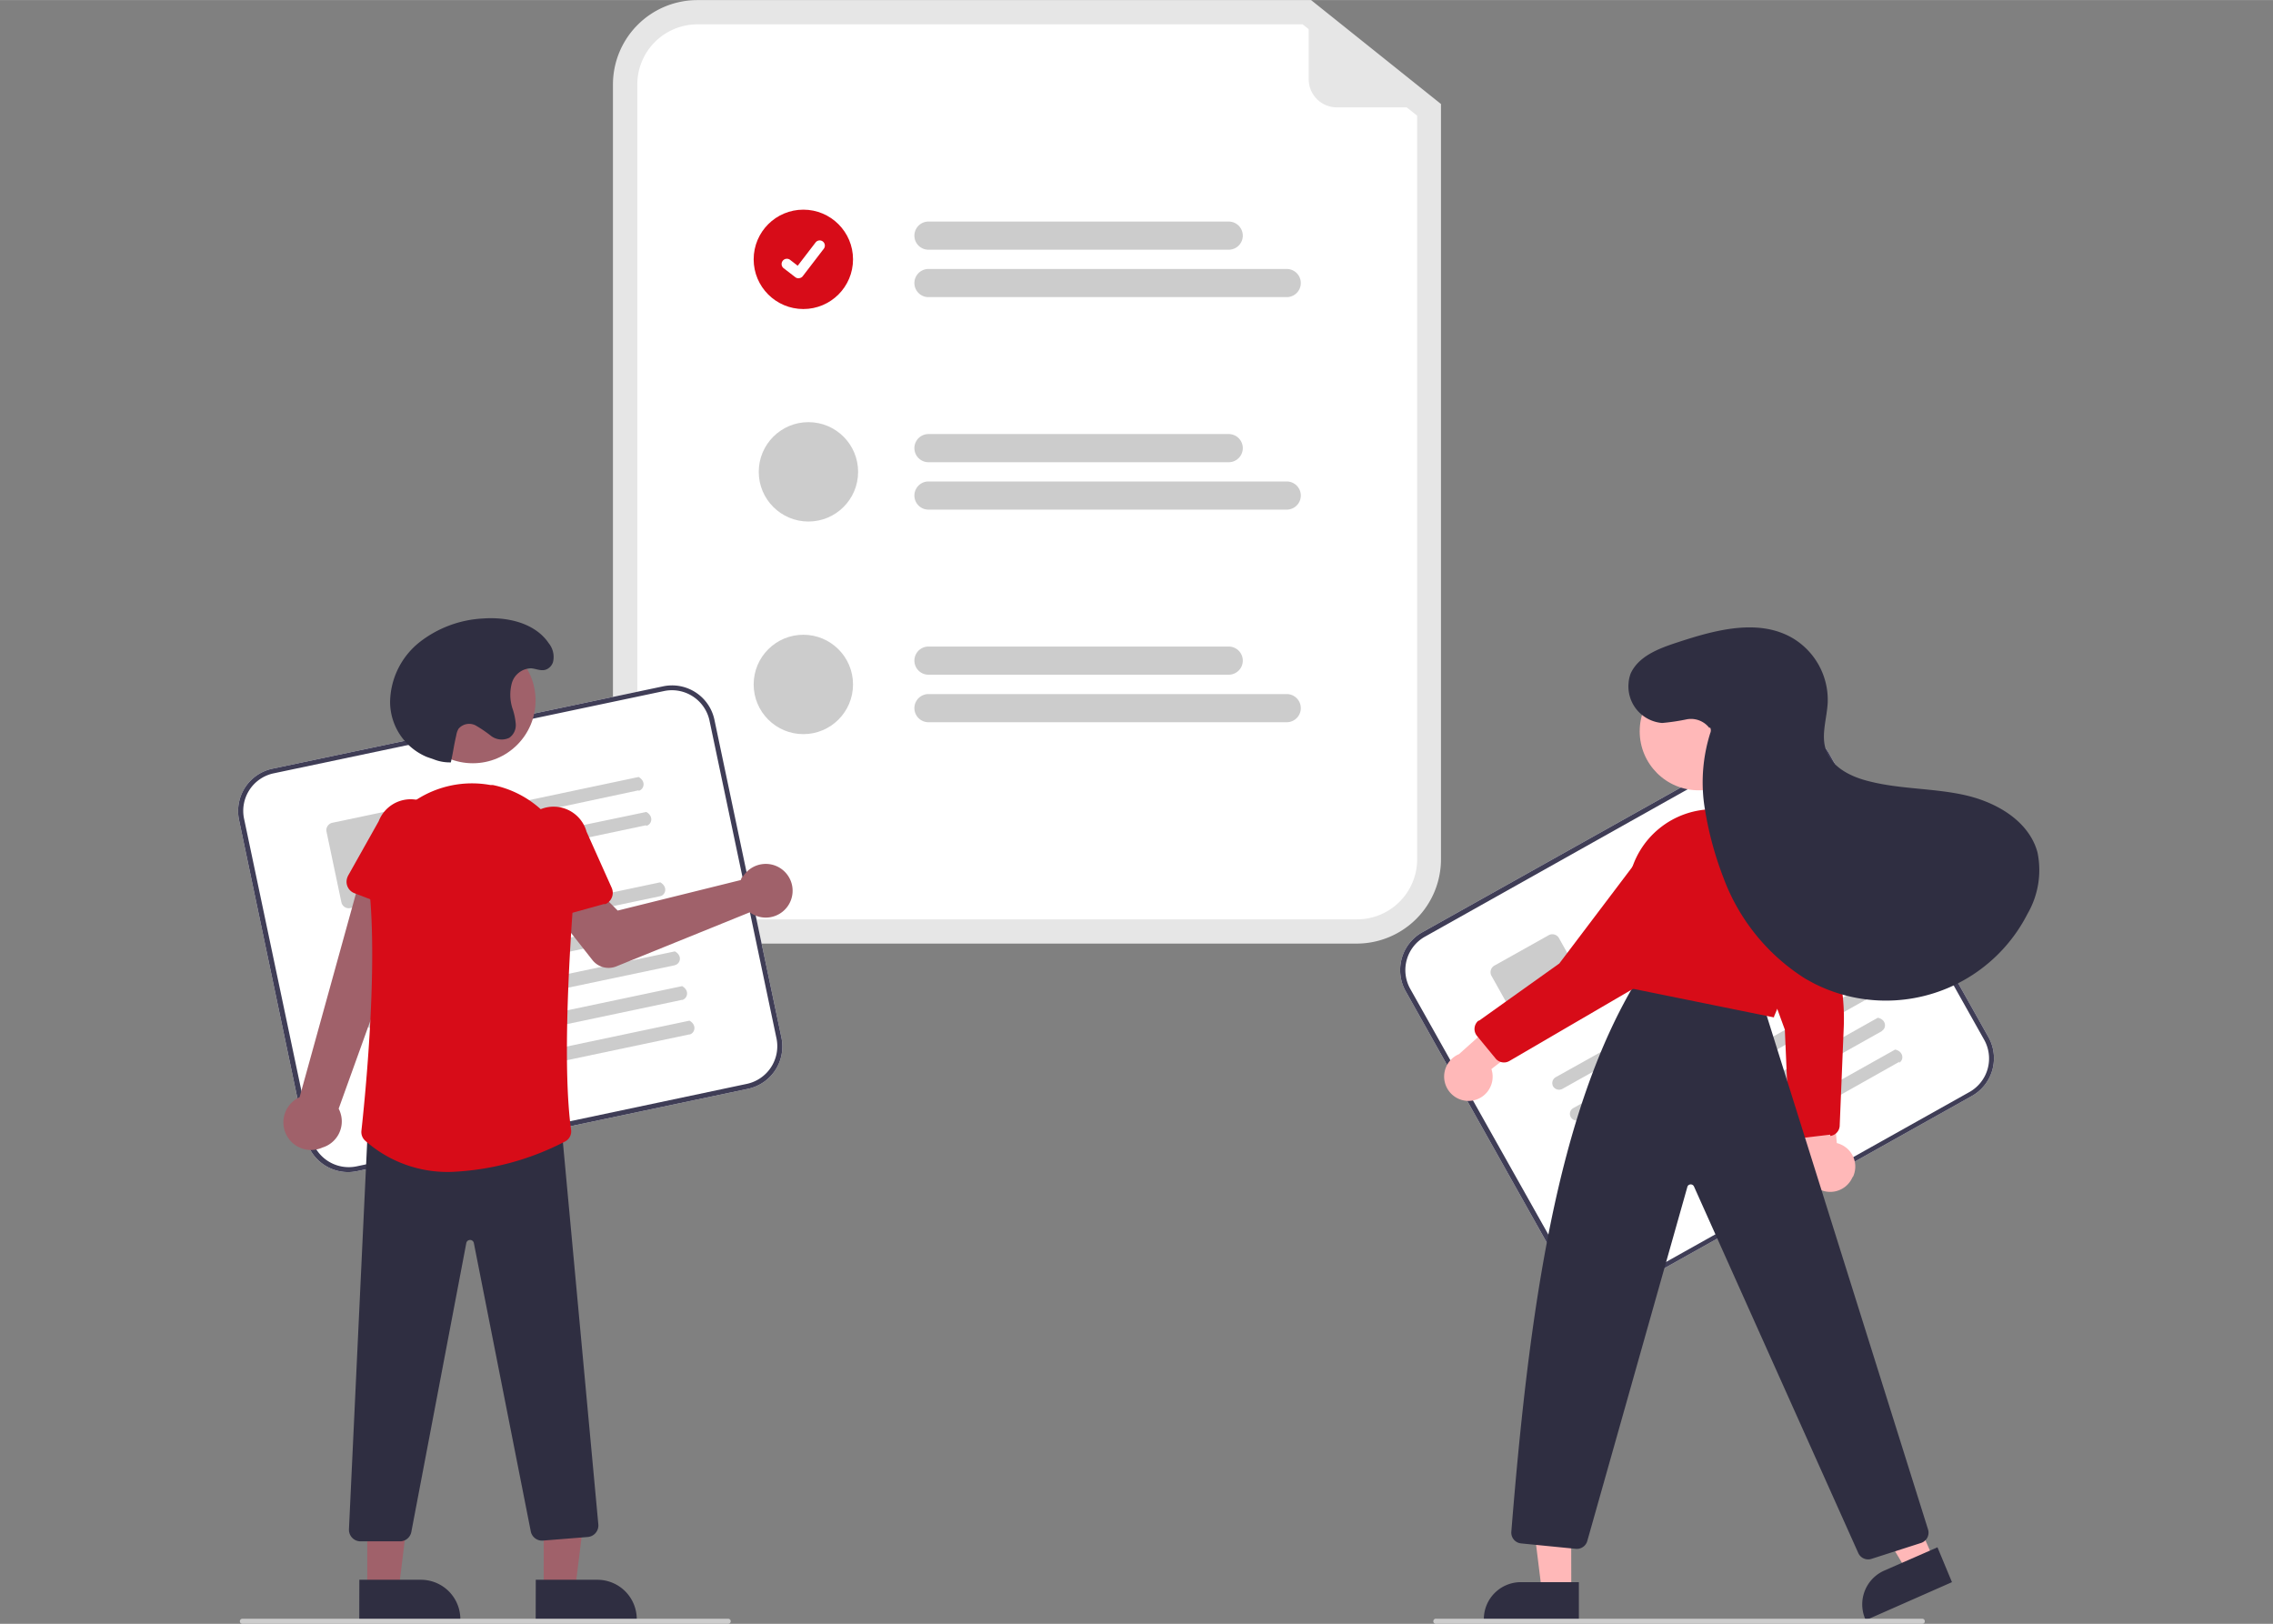 <svg xmlns="http://www.w3.org/2000/svg" width="74.08mm" height="52.92mm" viewBox="0 0 210 150"><rect x="0" y="0" width="210" height="150" fill="#808080" stroke="none"/><defs><style>.cls-1{fill:none;}.cls-2{fill:#e6e6e6;}.cls-3{fill:#fff;}.cls-4{fill:#ccc;}.cls-5{fill:#d70c18;}.cls-6{fill:#3f3d56;}.cls-7{fill:#a0616a;}.cls-8{fill:#2f2e41;}.cls-9{fill:#ffb8b8;}</style></defs><title>abilities_img04</title><g id="レイヤー_1" data-name="レイヤー 1"><g id="img"><rect id="imgArea" class="cls-1" width="210" height="150"/><g id="undraw_completed_tasks_vs6q" data-name="undraw completed tasks vs6q"><path id="パス_643" data-name="パス 643" class="cls-2" d="M125.38,87.16H64.43a7.8,7.8,0,0,1-7.8-7.8V7.8A7.8,7.8,0,0,1,64.43,0h56.7l12,9.6V79.37A7.79,7.79,0,0,1,125.38,87.16Z"/><path id="パス_644" data-name="パス 644" class="cls-3" d="M64.43,2.24a5.56,5.56,0,0,0-5.55,5.55V79.37a5.56,5.56,0,0,0,5.55,5.55h60.95a5.55,5.55,0,0,0,5.55-5.55V10.68L120.35,2.24Z"/><path id="パス_645" data-name="パス 645" class="cls-4" d="M113.52,23.06H85.78a1.3,1.3,0,1,1,0-2.6h27.74a1.3,1.3,0,0,1,0,2.6Z"/><path id="パス_646" data-name="パス 646" class="cls-4" d="M118.88,27.44H85.78a1.3,1.3,0,1,1,0-2.6h33.1a1.3,1.3,0,1,1,0,2.6Z"/><path id="パス_647" data-name="パス 647" class="cls-4" d="M113.52,42.69H85.78a1.3,1.3,0,1,1,0-2.6h27.74a1.3,1.3,0,0,1,0,2.6Z"/><path id="パス_648" data-name="パス 648" class="cls-4" d="M118.88,47.07H85.78a1.3,1.3,0,0,1,0-2.6h33.1a1.3,1.3,0,1,1,0,2.6Z"/><path id="パス_649" data-name="パス 649" class="cls-4" d="M113.52,62.32H85.78a1.3,1.3,0,0,1,0-2.6h27.74a1.3,1.3,0,0,1,0,2.6Z"/><path id="パス_650" data-name="パス 650" class="cls-4" d="M118.88,66.71H85.78a1.3,1.3,0,0,1,0-2.6h33.1a1.3,1.3,0,1,1,0,2.6Z"/><circle id="Ellipse_44" data-name="Ellipse 44" class="cls-5" cx="74.22" cy="23.95" r="4.59"/><path id="Path_395" data-name="Path 395" class="cls-3" d="M73.77,25.7a.48.48,0,0,1-.29-.1h0l-1.08-.83A.48.48,0,0,1,73,24h0l.7.54,1.65-2.15a.48.48,0,0,1,.67-.09h0a.48.48,0,0,1,.09.67l-1.94,2.53a.47.47,0,0,1-.38.19Z"/><circle id="Ellipse_44-2" data-name="Ellipse 44-2" class="cls-4" cx="74.69" cy="43.58" r="4.59"/><circle id="Ellipse_44-3" data-name="Ellipse 44-3" class="cls-4" cx="74.22" cy="63.22" r="4.59"/><path id="パス_651" data-name="パス 651" class="cls-2" d="M132.94,9.91h-9.43a2.6,2.6,0,0,1-2.6-2.6v-7a.16.16,0,0,1,.16-.16.14.14,0,0,1,.1,0L133,9.62a.15.15,0,0,1,0,.22.17.17,0,0,1-.12.07Z"/><path id="パス_652" data-name="パス 652" class="cls-3" d="M69.09,100.58,33,108.18a4,4,0,0,1-4.76-3.1L22.08,75.72A4,4,0,0,1,25.18,71l36.06-7.6A4,4,0,0,1,66,66.46l6.19,29.36A4,4,0,0,1,69.09,100.58Z"/><path id="パス_653" data-name="パス 653" class="cls-6" d="M69.09,100.58,33,108.18a4,4,0,0,1-4.76-3.1L22.08,75.72A4,4,0,0,1,25.18,71l36.06-7.6A4,4,0,0,1,66,66.46l6.19,29.36A4,4,0,0,1,69.09,100.58ZM25.29,71.43a3.54,3.54,0,0,0-2.74,4.2L28.74,105a3.56,3.56,0,0,0,4.2,2.74L69,100.12a3.56,3.56,0,0,0,2.74-4.2L65.55,66.56a3.55,3.55,0,0,0-4.2-2.73Z"/><path id="Path_411" data-name="Path 411" class="cls-4" d="M59,73,40.8,76.88a.65.65,0,0,1-.76-.44.62.62,0,0,1,.44-.76h0L59,71.77c.72.41.49,1.16,0,1.28Z"/><path id="Path_412" data-name="Path 412" class="cls-4" d="M59.68,76.23l-18.2,3.84a.65.65,0,0,1-.77-.44.63.63,0,0,1,.44-.76h0L59.71,75c.72.41.5,1.17,0,1.28Z"/><path id="Path_413" data-name="Path 413" class="cls-4" d="M37.93,82.71l-5.56,1.17a.7.7,0,0,1-.83-.54l-1.38-6.55A.7.7,0,0,1,30.7,76l5.56-1.17a.69.69,0,0,1,.82.54l1.39,6.56A.71.71,0,0,1,37.93,82.71Z"/><path id="Path_414" data-name="Path 414" class="cls-4" d="M61,82.78,33.23,88.63a.64.64,0,0,1-.76-.44.62.62,0,0,1,.44-.76h0L61,81.5c.72.41.5,1.17,0,1.28Z"/><path id="Path_415" data-name="Path 415" class="cls-4" d="M61.68,86,33.9,91.83a.65.65,0,0,1-.76-.44.62.62,0,0,1,.44-.76h0l28.1-5.93c.72.41.5,1.17,0,1.28Z"/><path id="Path_416" data-name="Path 416" class="cls-4" d="M62.35,89.16,34.57,95a.65.65,0,0,1-.76-.44.62.62,0,0,1,.44-.76h0l28.1-5.92c.73.4.5,1.16,0,1.27Z"/><path id="Path_417" data-name="Path 417" class="cls-4" d="M63,92.36,35.25,98.21a.65.65,0,0,1-.77-.44.63.63,0,0,1,.44-.76h0l28.1-5.92c.72.41.49,1.16,0,1.28Z"/><path id="Path_418" data-name="Path 418" class="cls-4" d="M63.69,95.55,35.92,101.4a.64.64,0,0,1-.76-.44.61.61,0,0,1,.44-.76h0l28.1-5.92c.72.41.49,1.17,0,1.28Z"/><path id="パス_654" data-name="パス 654" class="cls-7" d="M68.6,80.93a1.89,1.89,0,0,0-.16.36L57.07,84.11l-2-2-3.48,2.58,3.15,4a1.9,1.9,0,0,0,2.19.58l12.34-5a2.48,2.48,0,1,0-.52-3.46,1.45,1.45,0,0,0-.17.26Z"/><path id="パス_655" data-name="パス 655" class="cls-7" d="M29.79,106a2.52,2.52,0,0,0,1.67-3.17,2.47,2.47,0,0,0-.17-.42l7.83-21.74-5.44-1-6,21.68A2.55,2.55,0,0,0,29.79,106Z"/><path id="パス_656" data-name="パス 656" class="cls-5" d="M38.12,84.57l-5.36-2.06A1.13,1.13,0,0,1,32.11,81a1,1,0,0,1,.07-.15l2.81-5a3.16,3.16,0,0,1,5.9,2.28l-1.25,5.57a1.13,1.13,0,0,1-1.35.87l-.16-.05Z"/><path id="パス_657" data-name="パス 657" class="cls-7" d="M50.23,146.87h2.9l1.38-11.17H50.24Z"/><path id="パス_658" data-name="パス 658" class="cls-8" d="M49.5,145.93h5.7a3.64,3.64,0,0,1,3.63,3.63h0v.12H49.49Z"/><path id="パス_659" data-name="パス 659" class="cls-7" d="M33.93,146.87h2.9l1.38-11.17H33.93Z"/><path id="パス_660" data-name="パス 660" class="cls-8" d="M33.2,145.93h5.7a3.64,3.64,0,0,1,3.63,3.63h0v.12H33.19Z"/><path id="パス_661" data-name="パス 661" class="cls-8" d="M37,142.38H33.31a1.07,1.07,0,0,1-1.07-1.07v-.05L34,103.86h.11l17.7-.46,3.47,37.42a1.07,1.07,0,0,1-1,1.16h0l-4.11.33a1.06,1.06,0,0,1-1.13-.84l-5.26-26.64a.35.35,0,0,0-.35-.29h0a.35.35,0,0,0-.35.29L38,141.52a1.07,1.07,0,0,1-1,.86Z"/><circle id="楕円形_156" data-name="楕円形 156" class="cls-7" cx="43.68" cy="64.7" r="5.8"/><path id="パス_662" data-name="パス 662" class="cls-5" d="M41.74,108.25a11.46,11.46,0,0,1-8-2.88,1.08,1.08,0,0,1-.35-.91c.25-2.26,1.48-13.95.79-21.76A9.47,9.47,0,0,1,45.3,72.51h0l.22,0a9.39,9.39,0,0,1,7.5,10c-.53,7-1,16.48-.26,21.84a1.05,1.05,0,0,1-.57,1.1A25.07,25.07,0,0,1,41.74,108.25Z"/><path id="パス_663" data-name="パス 663" class="cls-5" d="M49.31,85a1.1,1.1,0,0,1-.5-.8l-.71-5.67a3.16,3.16,0,1,1,6.09-1.71h0L56.51,82a1.14,1.14,0,0,1-.57,1.51l-.16,0-5.54,1.54A1.09,1.09,0,0,1,49.31,85Z"/><path id="パス_664" data-name="パス 664" class="cls-8" d="M41.66,70.42a4,4,0,0,1-1.61-.29c-.22-.08-.46-.15-.68-.24a5.53,5.53,0,0,1-3.33-5,7.18,7.18,0,0,1,2.68-5.54,10.38,10.38,0,0,1,5.87-2.22c2.28-.17,4.85.4,6.12,2.3a2,2,0,0,1,.38,1.73,1.11,1.11,0,0,1-.31.48c-.57.51-1.14.13-1.72.09a1.89,1.89,0,0,0-1.77,1.36,4.13,4.13,0,0,0,.06,2.36,5.78,5.78,0,0,1,.3,1.43,1.42,1.42,0,0,1-.6,1.27A1.63,1.63,0,0,1,45.4,68,11.83,11.83,0,0,0,43.93,67a1.29,1.29,0,0,0-1.57.32,1.69,1.69,0,0,0-.2.57c-.29,1.28-.22,1.21-.5,2.49Z"/><path id="パス_665" data-name="パス 665" class="cls-4" d="M67.28,150H22.39a.23.23,0,0,1-.23-.24.23.23,0,0,1,.23-.23H67.28a.23.23,0,0,1,.23.24A.24.24,0,0,1,67.28,150Z"/><path id="パス_666" data-name="パス 666" class="cls-3" d="M182.16,101.25l-32.14,18a4,4,0,0,1-5.47-1.54L129.88,91.58a4,4,0,0,1,1.53-5.47l32.15-18A4,4,0,0,1,169,69.62L183.7,95.78a4,4,0,0,1-1.54,5.47Z"/><path id="パス_667" data-name="パス 667" class="cls-6" d="M182.16,101.25l-32.14,18a4,4,0,0,1-5.47-1.54L129.88,91.58a4,4,0,0,1,1.53-5.47l32.15-18A4,4,0,0,1,169,69.62L183.7,95.78a4,4,0,0,1-1.54,5.47ZM131.65,86.52a3.54,3.54,0,0,0-1.36,4.82L145,117.51a3.54,3.54,0,0,0,4.82,1.36l32.14-18A3.55,3.55,0,0,0,183.29,96L168.61,69.85a3.55,3.55,0,0,0-4.82-1.36Z"/><path id="Path_411-2" data-name="Path 411-2" class="cls-4" d="M164.31,78l-16.22,9.1a.65.65,0,0,1-.86-.19.62.62,0,0,1,.19-.86l0,0L164,76.76c.81.17.82,1,.35,1.23Z"/><path id="Path_412-2" data-name="Path 412-2" class="cls-4" d="M165.9,80.83l-16.22,9.1a.63.63,0,0,1-.85-.19.62.62,0,0,1,.19-.86h0l16.51-9.27c.81.18.82,1,.34,1.23Z"/><path id="Path_413-2" data-name="Path 413-2" class="cls-4" d="M147.09,93.52l-5,2.78a.72.72,0,0,1-1-.27l-3.27-5.85a.7.7,0,0,1,.27-1l4.95-2.77a.7.7,0,0,1,1,.26l3.27,5.85A.7.7,0,0,1,147.09,93.52Z"/><path id="Path_414-2" data-name="Path 414-2" class="cls-4" d="M169.13,86.69l-24.76,13.88a.65.65,0,0,1-.86-.19.63.63,0,0,1,.19-.86l0,0,25.05-14C169.59,85.63,169.6,86.42,169.13,86.69Z"/><path id="Path_415-2" data-name="Path 415-2" class="cls-4" d="M170.72,89.53,146,103.42a.64.64,0,0,1-.86-.2.61.61,0,0,1,.19-.85l0,0,25-14c.82.17.82,1,.35,1.23Z"/><path id="Path_416-2" data-name="Path 416-2" class="cls-4" d="M172.32,92.38l-24.76,13.88a.65.65,0,0,1-.86-.19.63.63,0,0,1,.19-.86l0,0,25.05-14c.81.18.82,1,.35,1.23Z"/><path id="Path_417-2" data-name="Path 417-2" class="cls-4" d="M173.91,95.22l-24.75,13.89a.65.65,0,0,1-.86-.2.62.62,0,0,1,.19-.85l0,0,25-14.05c.81.17.82,1,.34,1.23Z"/><path id="Path_418-2" data-name="Path 418-2" class="cls-4" d="M175.51,98.06,150.75,112a.65.65,0,0,1-.86-.19.63.63,0,0,1,.2-.86l0,0,25-14c.81.18.82,1,.35,1.23Z"/><path id="パス_668" data-name="パス 668" class="cls-9" d="M171.19,108.72a2.23,2.23,0,0,0-1.11-3,1.71,1.71,0,0,0-.38-.13L169,97.73l-3.24,2.55,1.14,7.12a2.24,2.24,0,0,0,4.26,1.32Z"/><path id="パス_669" data-name="パス 669" class="cls-5" d="M169.09,104.81l-2.69.32a1,1,0,0,1-1.11-.87v-.08l-.39-9.07-5.1-13.92a2.87,2.87,0,0,1,.15-2.74,3.64,3.64,0,0,1,.42-.55,2.88,2.88,0,0,1,2.5-.88,3,3,0,0,1,2.24,1.56l3.32,7a19.71,19.71,0,0,1,1.91,9.35l-.37,9a1,1,0,0,1-.87,1Z"/><path id="パス_670" data-name="パス 670" class="cls-9" d="M178.64,144l-2.49,1.09-5.41-9.1,3.68-1.62Z"/><path id="パス_671" data-name="パス 671" class="cls-8" d="M180.34,146.15l-8,3.53,0-.1a3.41,3.41,0,0,1,1.75-4.5h0l4.91-2.15Z"/><path id="パス_672" data-name="パス 672" class="cls-9" d="M145.17,147h-2.72l-1.3-10.5h4Z"/><path id="パス_673" data-name="パス 673" class="cls-8" d="M145.87,149.68h-8.78v-.11a3.42,3.42,0,0,1,3.42-3.42h5.36Z"/><path id="パス_674" data-name="パス 674" class="cls-8" d="M171.68,143.45l-15.17-33.84a.33.33,0,0,0-.43-.18.3.3,0,0,0-.19.22l-9.24,32.69a1,1,0,0,1-1.07.73l-5.05-.5a1,1,0,0,1-.9-1.07c1.61-20,4.14-38.81,11.72-51.15l0-.07,11.47,2.25,15.31,48.75a1,1,0,0,1-.65,1.25L172.9,144a1,1,0,0,1-1.22-.55Z"/><circle id="楕円形_157" data-name="楕円形 157" class="cls-9" cx="156.94" cy="67.55" r="5.45"/><path id="パス_675" data-name="パス 675" class="cls-5" d="M150.65,91.29h-.07l0-.07a23.91,23.91,0,0,1-.05-10.07,7.91,7.91,0,0,1,7.92-6.4h0a7.93,7.93,0,0,1,7.75,7.62,27.7,27.7,0,0,1-2.3,11.53l0,.08Z"/><path id="パス_676" data-name="パス 676" class="cls-9" d="M136,101.67a2.24,2.24,0,0,0,1.88-2.54,2.34,2.34,0,0,0-.09-.38l6.28-4.85-3.9-1.34-5.37,4.81a2.25,2.25,0,0,0,1.2,4.3Z"/><path id="パス_677" data-name="パス 677" class="cls-5" d="M139.46,98a1,1,0,0,1-1.28-.22l-1.72-2.09a1,1,0,0,1,.13-1.41l.06,0L144.06,89,153,77.18a2.85,2.85,0,0,1,2.38-1.35,2.69,2.69,0,0,1,.69.06h0a2.85,2.85,0,0,1,2.1,1.61,3,3,0,0,1-.1,2.73L151.46,91l0,0Z"/><path id="パス_678" data-name="パス 678" class="cls-8" d="M157.91,67.22a2.14,2.14,0,0,0-2.06-.78,19.44,19.44,0,0,1-2.29.34,3.39,3.39,0,0,1-3.1-3.67,3.16,3.16,0,0,1,.2-.91c.74-1.6,2.59-2.3,4.27-2.85,3.51-1.16,7.54-2.27,10.72-.39a6.64,6.64,0,0,1,3.21,5.93c-.07,1.48-.64,3-.16,4.39.55,1.61,2.3,2.48,4,2.89,2.89.74,5.94.62,8.86,1.28s5.9,2.4,6.68,5.28a8.05,8.05,0,0,1-.92,5.68,14.69,14.69,0,0,1-19.77,6.41l-.73-.4a18.67,18.67,0,0,1-7.58-9.31,31.3,31.3,0,0,1-1.8-6.85,15.13,15.13,0,0,1,.57-6.55.6.6,0,0,0,0-.49Z"/><path id="パス_679" data-name="パス 679" class="cls-4" d="M177.59,150H132.71a.24.24,0,1,1,0-.47h44.89a.23.23,0,0,1,.23.24.23.23,0,0,1-.23.23Z"/></g></g></g></svg>